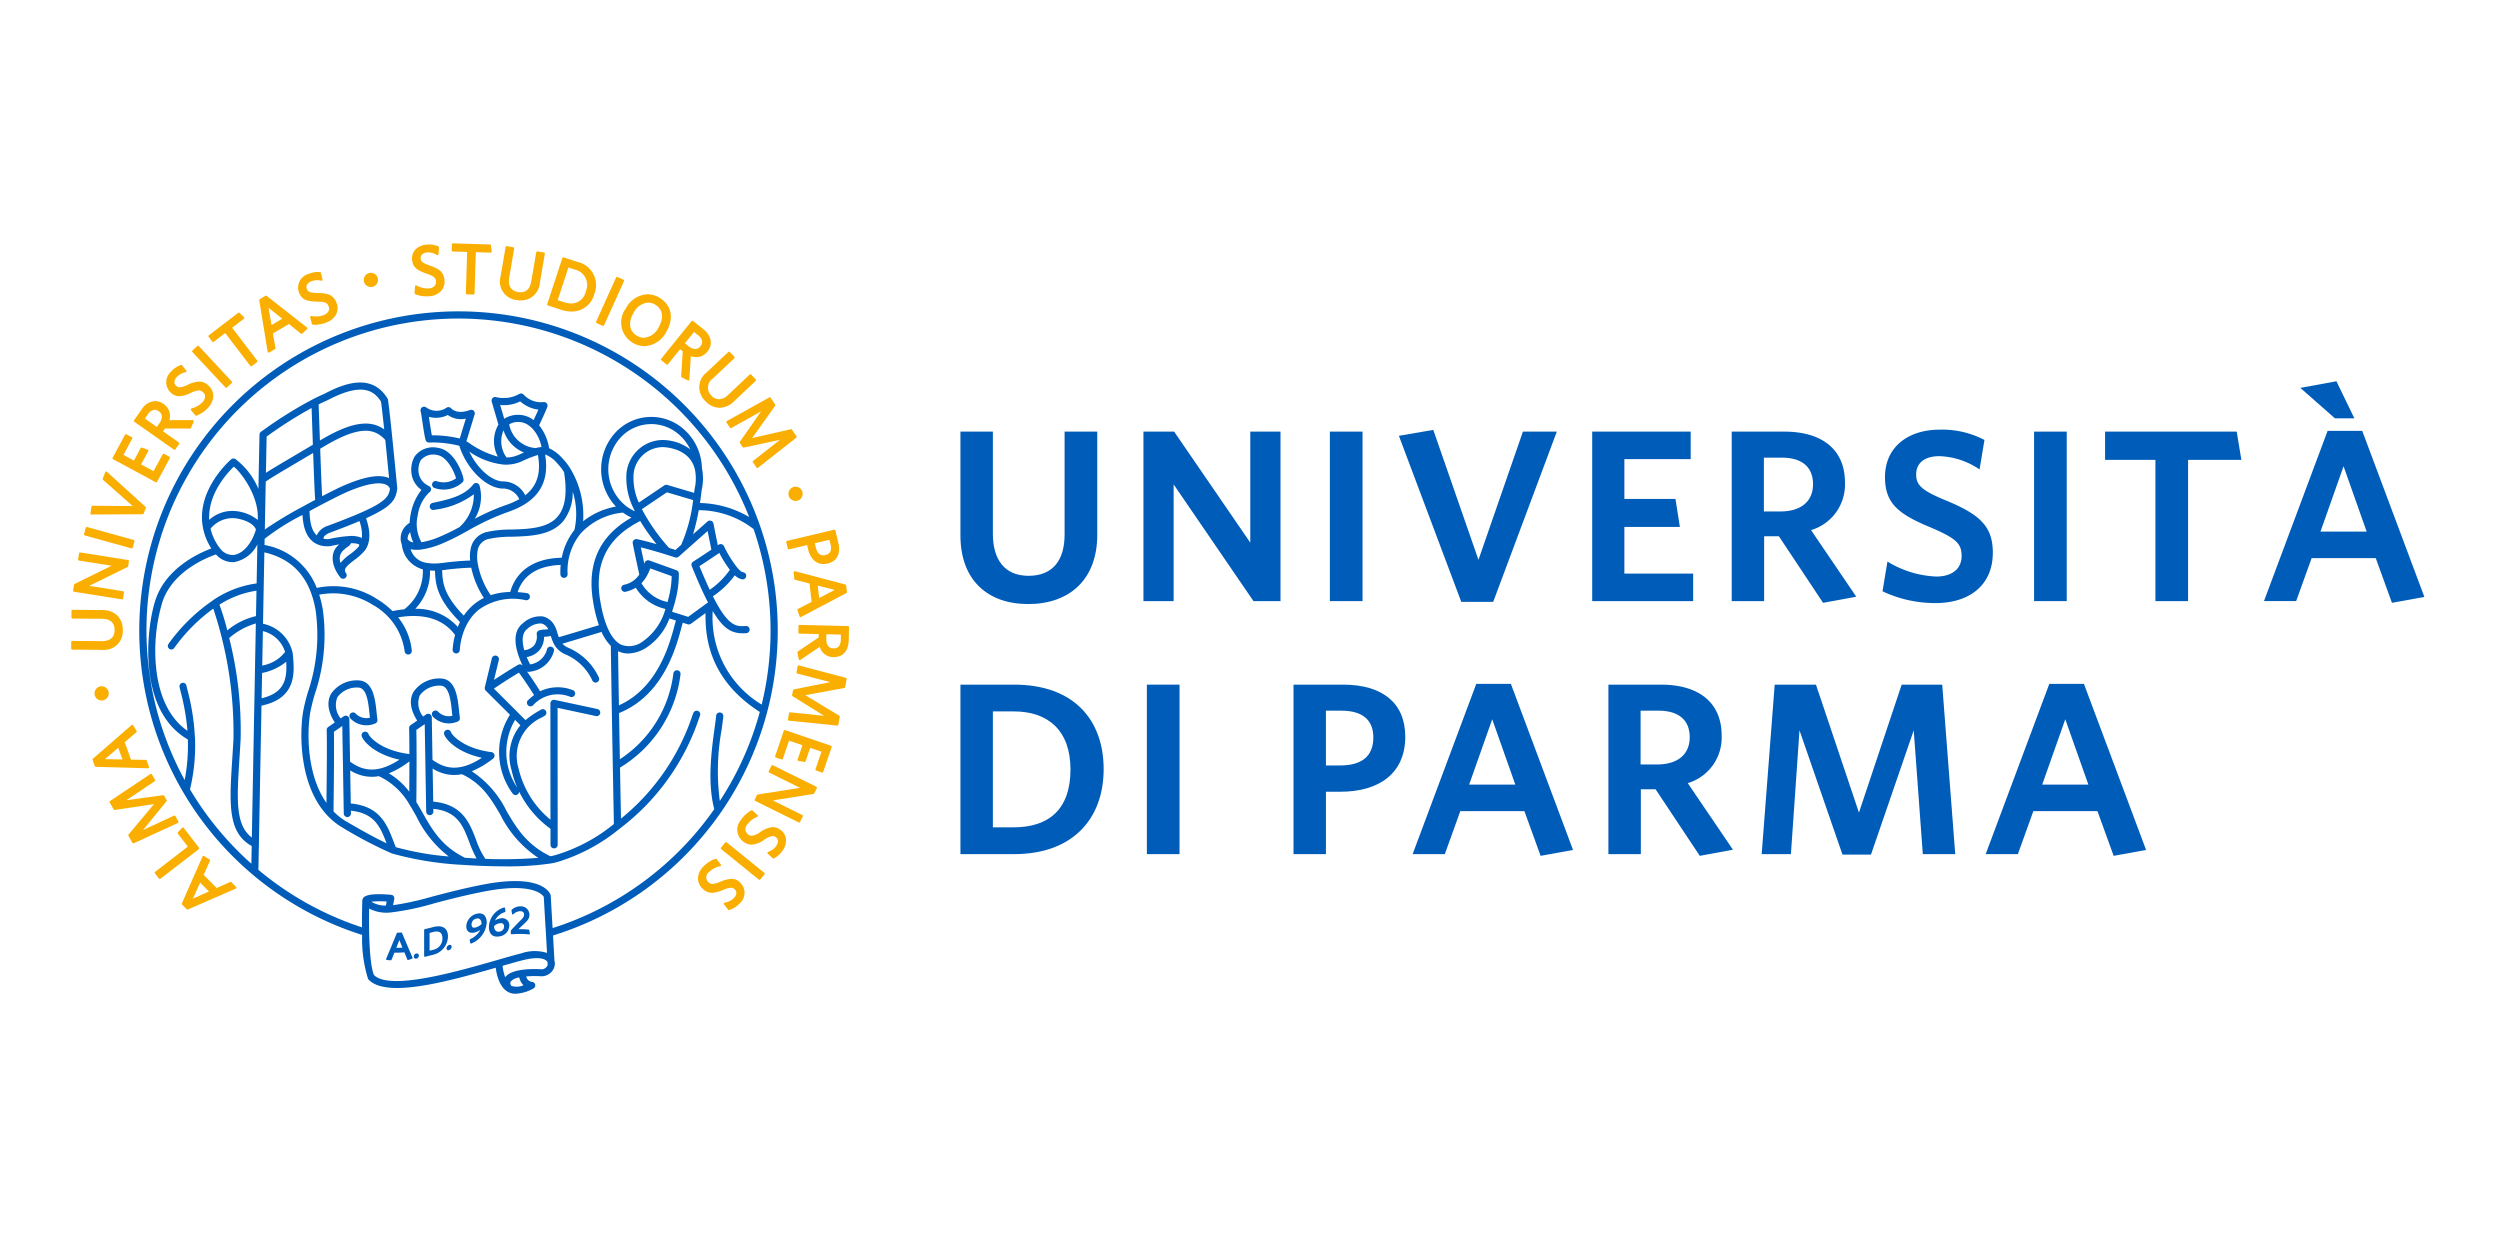 <?xml version="1.0" encoding="UTF-8"?> <svg xmlns="http://www.w3.org/2000/svg" id="Livello_1" data-name="Livello 1" width="300" height="150" viewBox="0 0 300 150"><defs><style>.cls-1{fill:#005cb9;}.cls-2{fill:#f9ae00;}</style></defs><path class="cls-1" d="M123.388,72.486c-4.922,0-8.135-2.918-8.135-8.223V51.794h3.891V64.057c0,3.094,1.415,5.04,4.274,5.04,2.888,0,4.333-1.827,4.333-4.952V51.794h3.92v12.38c0,5.394-3.36,8.312-8.283,8.312"></path><polygon class="cls-1" points="150.417 72.132 140.837 58.131 140.837 72.132 137.212 72.132 137.212 51.794 140.896 51.794 150.034 65.118 150.034 51.794 153.659 51.794 153.659 72.132 150.417 72.132"></polygon><rect class="cls-1" x="159.584" y="51.794" width="3.92" height="20.338"></rect><polygon class="cls-1" points="179.185 72.221 175.353 72.221 167.867 52.296 171.993 51.587 177.416 67.181 182.751 51.794 186.819 51.794 179.185 72.221"></polygon><polygon class="cls-1" points="191.064 72.132 191.064 51.794 202.883 51.794 202.883 55.095 194.925 55.095 194.925 59.871 201.056 59.871 201.586 63.231 194.925 63.231 194.925 68.832 203.178 68.832 203.178 72.132 191.064 72.132"></polygon><path class="cls-1" d="M222.75,71.603l-3.979.736-5.306-7.988H211.696V72.132h-3.891V51.794h6.308c4.54,0,7.281,2.151,7.281,6.101a5.701,5.701,0,0,1-4.068,5.719Zm-8.931-16.684h-2.152v6.455h1.975c2.417,0,3.921-1.15,3.921-3.272,0-2.033-1.297-3.183-3.744-3.183"></path><path class="cls-1" d="M232.299,72.368a14.726,14.726,0,0,1-6.396-1.414l.59-3.567a12.118,12.118,0,0,0,5.866,1.798c1.798,0,3.036-.855,3.036-2.476,0-1.504-.708-2.122-3.655-3.39-3.95-1.621-5.541-2.918-5.541-6.072,0-3.596,2.771-5.689,6.573-5.689a10.931,10.931,0,0,1,5.364,1.238l-.59,3.537a9.06,9.06,0,0,0-4.804-1.592c-1.946,0-2.801.944-2.801,2.182,0,1.296.649,1.916,3.478,3.094,4.186,1.71,5.719,3.155,5.719,6.309,0,3.979-2.918,6.041-6.839,6.041"></path><rect class="cls-1" x="244.089" y="51.794" width="3.92" height="20.338"></rect><polygon class="cls-1" points="262.57 55.184 262.57 72.132 258.65 72.132 258.65 55.184 252.607 55.184 252.607 51.794 268.406 51.794 268.966 55.184 262.57 55.184"></polygon><path class="cls-1" d="M287.034,72.338l-1.945-5.364h-7.693l-1.857,5.157h-3.861l7.634-20.426h4.156l7.458,19.925ZM280.196,50.203,276.04,46.547l4.333-.796,2.151,4.452Zm1.032,5.747-2.771,7.84h5.541Z"></path><path class="cls-1" d="M121.708,102.495h-6.455V82.157h6.455c7.074,0,10.729,4.156,10.729,10.139,0,6.043-3.802,10.199-10.729,10.199m-.029-17.125h-2.535V99.281H121.62c4.274,0,6.838-2.181,6.838-6.956,0-4.686-2.712-6.956-6.779-6.956"></path><rect class="cls-1" x="137.625" y="82.157" width="3.92" height="20.338"></rect><path class="cls-1" d="M160.851,95.008h-1.739v7.487h-3.891V82.157h5.954c4.657,0,7.457,2.151,7.457,6.249,0,4.391-3.125,6.602-7.782,6.602m.118-9.727h-1.857v6.573h1.71c2.505,0,3.979-1.032,3.979-3.36,0-2.122-1.326-3.212-3.832-3.212"></path><path class="cls-1" d="M184.874,102.701l-1.946-5.365h-7.693l-1.857,5.159h-3.862l7.635-20.427h4.156l7.457,19.925Zm-5.807-16.388-2.771,7.84h5.542Z"></path><path class="cls-1" d="M207.953,101.964l-3.979.737-5.305-7.988H196.9v7.781h-3.891V82.157h6.308c4.539,0,7.28,2.151,7.28,6.101a5.697,5.697,0,0,1-4.068,5.718ZM199.022,85.281H196.87v6.454h1.974c2.417,0,3.921-1.149,3.921-3.271,0-2.034-1.297-3.183-3.743-3.183"></path><polygon class="cls-1" points="230.737 102.495 229.647 87.639 224.517 102.553 221.099 102.553 215.94 87.639 214.909 102.495 211.401 102.495 212.963 82.157 217.915 82.157 223.074 97.513 228.202 82.157 233.066 82.157 234.628 102.495 230.737 102.495"></polygon><path class="cls-1" d="M253.639,102.701l-1.945-5.365h-7.693l-1.857,5.159h-3.862l7.635-20.427h4.156l7.458,19.925Zm-5.806-16.388-2.77,7.84h5.541Z"></path><path class="cls-1" d="M93.329,75.672a38.308,38.308,0,1,0-49.873,36.52,16.181,16.181,0,0,0,.705,5.26.426.426,0,0,0,.07.1c2.164,2.279,9.629.195,15.254-1.423.101.787.44,2.386,1.534,2.933a1.933,1.933,0,0,0,.872.188,4.881,4.881,0,0,0,2.132-.64.421.421,0,0,0-.192-.786.792.792,0,0,1-.682-.652,11.649,11.649,0,0,1,1.81-.017l.038.001a1.634,1.634,0,0,0,1.455-.937,1.47,1.47,0,0,0,.101-.317.307.307,0,0,0,.007-.031,1.301,1.301,0,0,0-.025-.584l-.171-3.029A38.315,38.315,0,0,0,93.329,75.672m-1.928,8.878a12.159,12.159,0,0,1-5.875-11.229c1.278,2.154,2.278,2.676,3.628,2.676.129,0,.262-.005.398-.014a.43.43,0,0,0,.403-.457.425.425,0,0,0-.457-.403c-1.117.067-2.09.131-3.95-3.572a10.232,10.232,0,0,0,2.629-2.515,1.676,1.676,0,0,0,.898.487.379.379,0,0,0,.043.002.431.431,0,0,0,.04-.86c-.174-.017-.426-.238-.712-.581a.351.351,0,0,0-.037-.045,13.947,13.947,0,0,1-1.537-2.506.431.431,0,0,0-.63-.168l-.104.071-.528-2.619A.432.432,0,0,0,84.9,62.58l-1.732,1.537a25.049,25.049,0,0,0,.682-2.895,10.774,10.774,0,0,1,6.547,2.242.38.38,0,0,0,.034.025,37.482,37.482,0,0,1,.971,21.062M40.069,87.815l1.006-.694.163,9.664a.316.316,0,0,0-.004.034.46.46,0,0,0,.005.056l.013.748a.431.431,0,0,0,.431.424H41.69a.431.431,0,0,0,.424-.438l-.006-.324c2.858.294,3.537,1.968,4.279,3.908-1.447-.675-3.044-1.581-4.798-2.598a7.382,7.382,0,0,1-1.567-1.227c.038-2.98.09-7.869.046-9.553m7.428,13.846q-.141-.347-.275-.698c-.758-1.984-1.616-4.221-5.128-4.545l-.067-3.972a4.87,4.87,0,0,0,2.579.771,5.032,5.032,0,0,0,.857-.077A8.317,8.317,0,0,1,49.16,96.585a.244.244,0,0,0,.016.026c.275.443.532.898.791,1.356a13.402,13.402,0,0,0,3.881,4.809,34.085,34.085,0,0,1-6.351-1.115m1.614-6.664A8.719,8.719,0,0,0,46.661,92.8a10.442,10.442,0,0,0,2.467-1.433c-.001,1.138-.006,2.396-.016,3.63m6.693,7.94c-2.817-1.378-3.972-3.419-5.087-5.393-.248-.439-.495-.874-.757-1.299.039-3.348.038-7.266,0-8.656l1.006-.693.076,4.529.087,5.151-.002.018c0,.009.002.017.003.025l.013.78a.43.43,0,0,0,.431.423h.007a.431.431,0,0,0,.424-.438L52,97.059c2.897.297,3.556,2.013,4.311,3.986a14.196,14.196,0,0,0,.874,1.971q-.689-.033-1.382-.079m2.433.124a10.075,10.075,0,0,1-1.12-2.323c-.759-1.984-1.618-4.221-5.131-4.545l-.067-3.964a4.868,4.868,0,0,0,2.573.768,5.069,5.069,0,0,0,.935-.091c2.411,1.121,3.48,2.928,4.608,4.841a13.333,13.333,0,0,0,4.561,5.195,53.033,53.033,0,0,1-6.358.119m7.809-.311c-2.873-1.382-4.092-3.444-5.269-5.441a11.979,11.979,0,0,0-4.165-4.757,10.78,10.78,0,0,0,2.567-1.53.431.431,0,0,0-.21-.768c-3.322-.422-4.675-2.007-4.835-2.342a.421.421,0,0,0-.448-.339.432.432,0,0,0-.403.458c.027.441,1.298,2.203,4.542,2.902-3.06,2.013-4.808,1.019-5.925.256l-.086-5.112a.431.431,0,0,0-.676-.347l-.365.251a2.518,2.518,0,0,1-.394-2.544,2.908,2.908,0,0,1,2.574-1.152c.964.103,1.145,1.844,1.278,3.115.018.173.035.34.053.495a1.784,1.784,0,0,1-1.723-.505.431.431,0,1,0-.606.613,2.656,2.656,0,0,0,2.996.57.431.431,0,0,0,.234-.452c-.036-.234-.065-.51-.096-.809-.163-1.564-.386-3.707-2.044-3.884a3.752,3.752,0,0,0-3.41,1.577c-.396.682-.619,1.823.429,3.467l-.786.542a.43.43,0,0,0-.186.373c.021.506.033,1.662.035,3.108a.327.327,0,0,0-.05-.014c-3.321-.422-4.676-2.008-4.834-2.344a.443.443,0,0,0-.449-.337.429.429,0,0,0-.402.457c.028.442,1.301,2.203,4.541,2.902-3.078,2.023-4.826,1.002-5.925.249l-.086-5.105a.431.431,0,0,0-.676-.347l-.365.252a2.518,2.518,0,0,1-.394-2.544,2.898,2.898,0,0,1,2.574-1.152c.965.102,1.145,1.844,1.278,3.116.018.173.035.339.053.495a1.781,1.781,0,0,1-1.723-.505.431.431,0,1,0-.606.613,2.66,2.66,0,0,0,2.995.57.431.431,0,0,0,.234-.452c-.037-.234-.065-.511-.096-.809-.162-1.565-.385-3.708-2.044-3.884A3.761,3.761,0,0,0,39.743,83.23c-.395.682-.619,1.823.43,3.466l-.786.543a.43.43,0,0,0-.186.372c.052,1.264.007,5.893-.027,8.738-2.381-3.382-2.343-8.459-1.942-10.855a22.652,22.652,0,0,1,.547-2.204,22.117,22.117,0,0,0,.948-10.193,13.028,13.028,0,0,0-.421-1.736A8.885,8.885,0,0,1,44.73,72.581a7.499,7.499,0,0,1,3.828,5.575.431.431,0,0,0,.428.388c.015,0,.029-.001.044-.002a.43.43,0,0,0,.385-.472,7.59,7.59,0,0,0-1.641-3.989c3.12-.511,5.416.201,6.837,2.118a8.54,8.54,0,0,0-.296,1.761.431.431,0,0,0,.409.452l.022,0a.431.431,0,0,0,.43-.41,7.788,7.788,0,0,1,.309-1.735l.003-.008a7.147,7.147,0,0,1,.604-1.451.373.373,0,0,0,.028-.05,5.632,5.632,0,0,1,1.322-1.584,6.994,6.994,0,0,1,5.663-1.147.431.431,0,0,0,.129-.852c-.383-.058-.754-.096-1.115-.118.429-1.356,1.661-3.146,5.163-3.264a7.463,7.463,0,0,0-.03,1.151.43.43,0,0,0,.429.404.211.211,0,0,0,.028-.001.43.43,0,0,0,.403-.457,7.075,7.075,0,0,1,1.532-4.827.476.476,0,0,0,.05-.06,7.922,7.922,0,0,1,5.058-2.491,6.011,6.011,0,0,0,1.022.598c-3.838,2.191-5.348,5.483-4.608,10.035a16.845,16.845,0,0,0,.702,2.879l-1.154.348c-1.305.394-2.76.835-3.655,1.094C67,76.31,66.95,76.15,66.902,75.992c-.037-.12-.073-.238-.112-.352l0-.002-.003-.01,0-.002,0-.001a2.919,2.919,0,0,0-.282-.618,2.104,2.104,0,0,0-1.392-1.04,3.091,3.091,0,0,0-2.362.823c-.958.726-1.146,2.053-.546,3.839l0,.001a9.743,9.743,0,0,0,.534,1.273l-.007-.009a.432.432,0,0,0-.562-.116s-.664.386-1.614.986q-.663.419-1.277.827l.582-2.39a.431.431,0,1,0-.838-.204l-.846,3.477-.002.011c-.003.016-.005.033-.007.05a.327.327,0,0,0-.003.035.435.435,0,0,0,.003.045c.002.013.002.026.004.038a.403.403,0,0,0,.011.041c.004.013.008.027.013.04s.011.023.016.035a.439.439,0,0,0,.024.042l.006.01c.004.006.01.012.015.018.011.013.021.026.033.038l.003.003-.001,0s1.655,1.647,2.902,2.892a8.391,8.391,0,0,0,.329,9.459.43.43,0,0,0,.776-.23,12.056,12.056,0,0,0,3.758,4.453l.002,1.922a.43.43,0,0,0,.431.43h.001a.431.431,0,0,0,.43-.432l-.002-2.152-.009-14.281c1.932.412,4.441.949,4.58.984a.431.431,0,0,0,.219-.834c-.163-.043-4.311-.927-5.141-1.104a.431.431,0,0,0-.521.421l.009,13.957a11.264,11.264,0,0,1-3.83-6.153,5.084,5.084,0,0,1,2.829-6.133c.117-.069.221-.129.307-.183a.431.431,0,1,0-.457-.731c-.08.05-.176.106-.284.169a9.478,9.478,0,0,0-1.563,1.084c-.134-.136-.405-.408-.977-.981-.923-.923-2.194-2.188-2.812-2.803.548-.372,1.132-.755,1.747-1.144.533-.337.975-.604,1.255-.773.896,1.229,1.531,2.235,1.813,2.696-.267.201-.499.409-.708.596a.431.431,0,0,0,.576.642,3.975,3.975,0,0,1,4.506-1.02.431.431,0,0,0,.258-.823,4.916,4.916,0,0,0-3.903.143c-.264-.431-.805-1.288-1.572-2.363a.424.424,0,0,0,.162.034c.011,0,.023,0,.035-.002A3.374,3.374,0,0,0,66.47,78.142a.431.431,0,1,0-.841-.184,2.429,2.429,0,0,1-2.01,1.768,8.612,8.612,0,0,1-.414-.879A2.572,2.572,0,0,0,64.762,77.99a2.487,2.487,0,0,0,.524-1.575l.041-.002a4.209,4.209,0,0,0,.771-.102,5.678,5.678,0,0,0,.311.838l.008.018.006.013a2.768,2.768,0,0,0,1.456,1.356,6.232,6.232,0,0,1,3.201,3.125.431.431,0,1,0,.775-.377,7.072,7.072,0,0,0-3.638-3.54,1.985,1.985,0,0,1-.727-.503c.908-.265,2.255-.673,3.472-1.041l1.224-.369A5.615,5.615,0,0,0,73.3,77.512c.029,2.23.072,4.984.119,7.773.038,2.262.079,4.544.116,6.585.064,3.466.117,6.232.132,7.013a20.176,20.176,0,0,1-7.051,3.74c-.166.046-.36.088-.571.127M49.221,63.857a4.514,4.514,0,0,0,.377,1.228.944.944,0,0,1-.687-.393,1.224,1.224,0,0,1,.31-.835m.77,2.122c.104,0,.216-.005.33-.014a.506.506,0,0,0,.058.005.432.432,0,0,0,.139-.025,9.932,9.932,0,0,0,2.559-.729,26.132,26.132,0,0,0,2.552-1.252l.494-.271a30.158,30.158,0,0,1,4.924-2.289c3.511-1.217,4.943-3.469,4.366-6.87a3.481,3.481,0,0,1,1.464,1.078,6.036,6.036,0,0,1,.811,1.049c.392,2.482.152,4.215-.736,5.292-1.201,1.458-3.524,1.529-5.573,1.592a13.179,13.179,0,0,0-3.033.311,2.547,2.547,0,0,0-1.887,2.121,4.802,4.802,0,0,0-.039,1.288c-1.017.034-2.084.123-3.187.271-.234.032-.453.053-.66.067l-.003,0-.003.001a5.617,5.617,0,0,1-1.338-.055l-.018-.004a2.318,2.318,0,0,1-1.94-1.646,3.015,3.015,0,0,0,.72.08m10.265-8.21c-1.408-.118-3.039-1.657-3.941-3.575a8.803,8.803,0,0,0,4.18,1.562.36.36,0,0,0,.052.006c.008,0,.016-.003.024-.003.04.001.082.002.122.002a4.668,4.668,0,0,0,1.909-.399,14.589,14.589,0,0,1,1.947-.768c.389,2.155-.088,3.717-1.52,4.833a3.003,3.003,0,0,0-2.772-1.657m-5.087-5.15a13.878,13.878,0,0,0-3.276-.38l-.071,0c-.092-.456-.195-1.143-.281-1.72q-.041-.277-.075-.501a3.156,3.156,0,0,0,2.267-.218A2.723,2.723,0,0,0,55.9,50.235Zm5.614,2.279a3.306,3.306,0,0,1-.359-3.257,4.206,4.206,0,0,0,2.451,2.658c-.197.085-.403.175-.625.274a3.666,3.666,0,0,1-1.468.325m4.115-1.245-.012-.001a.43.43,0,0,0-.105.014,3.816,3.816,0,0,0-.494.103,3.489,3.489,0,0,1-3.184-2.851,2.165,2.165,0,0,1,2.09-.033,3.404,3.404,0,0,1,.661.507c.008.009.017.017.026.025a4.494,4.494,0,0,1,1.101,2.229c-.028.002-.056.003-.084.006m-.864-3.24a4.646,4.646,0,0,0-.397-.267,3.114,3.114,0,0,0-3.13.108l-.485-1.659a4.301,4.301,0,0,0,2.404-.43,3.994,3.994,0,0,0,2.183.99c-.182.414-.407.9-.574,1.258M68.93,63.599a7.682,7.682,0,0,0-1.52,3.33c-4.462.093-5.791,2.673-6.183,4.109a7.966,7.966,0,0,0-2.342.382,9.797,9.797,0,0,1-1.558-3.8c-.002-.014-.004-.028-.007-.041a4.375,4.375,0,0,1-.014-1.445,1.692,1.692,0,0,1,1.276-1.448,12.694,12.694,0,0,1,2.823-.278c2.232-.069,4.762-.146,6.211-1.905a5.569,5.569,0,0,0,1.109-3.511,8.799,8.799,0,0,1,.204,4.608M55.654,73.877c-2.465-2.538-2.535-4.041-2.596-5.373-.001-.026-.003-.051-.004-.078.096-.01.194-.022.293-.035a31.171,31.171,0,0,1,3.203-.267,10.724,10.724,0,0,0,1.517,3.631,6.144,6.144,0,0,0-1.173.751,6.344,6.344,0,0,0-1.241,1.37m-3.549-5.396c.029,0,.059-.001.089-.002.001.021.002.042.004.064.065,1.443.148,3.23,3.006,6.105-.1.197-.188.393-.266.586a6.629,6.629,0,0,0-5.1-2.175,6.457,6.457,0,0,0,1.766-4.597c.16.012.326.019.502.019m28.142,3.216c-.045.188-.093.368-.142.545a4.702,4.702,0,0,1-3.13-2.258,3.934,3.934,0,0,0,.525-.671.441.441,0,0,0,.064-.102,6.359,6.359,0,0,0,.471-.998l2.564.922a10.851,10.851,0,0,1-.352,2.562m-4.319-6.498c.087.485.359,1.779.786,3.741a2.833,2.833,0,0,1-1.833,1.234.431.431,0,0,0,.099.85.423.423,0,0,0,.1-.012,4.129,4.129,0,0,0,1.214-.487A5.561,5.561,0,0,0,79.849,73.07a6.954,6.954,0,0,1-2.712,3.897,2.691,2.691,0,0,1-2.564.411c-1.192-.546-2.076-2.403-2.558-5.371-.713-4.382.862-7.489,4.81-9.485a24.029,24.029,0,0,0,1.961,2.778c-.797-.23-1.652-.458-2.347-.601a.431.431,0,0,0-.511.499m7.456-8.88a5.392,5.392,0,0,1-.032,2.351c-.018.156-.037.315-.058.476l-3.217-.952a.425.425,0,0,0-.363.056l-3.055,2.061a7.049,7.049,0,0,1-.64-3.059,3.55,3.55,0,0,1,3.469-3.597c.031-.006,3.244-.005,3.896,2.663m-3.093,9.435a22.868,22.868,0,0,1-3.263-4.652l2.999-2.024,3.147.931A18.619,18.619,0,0,1,81.74,65.384l-.688.611c-.176-.057-.441-.142-.761-.241m-.916-12.953a4.421,4.421,0,0,0-4.217,4.404,8.306,8.306,0,0,0,.91,3.898.377.377,0,0,0,.025.054c.031.065.067.132.099.198a5.18,5.18,0,0,1-1.054-.625.381.381,0,0,0-.047-.034,5.642,5.642,0,0,1-.803-7.979,5.014,5.014,0,0,1,7.309-.461,5.475,5.475,0,0,1,1.226,1.661,5.607,5.607,0,0,0-3.447-1.117M64.406,76.116a1.776,1.776,0,0,1-.311,1.328,1.822,1.822,0,0,1-1.177.58c-.263-.921-.362-2.006.352-2.547a2.35,2.35,0,0,1,1.688-.661,1.272,1.272,0,0,1,.817.652c.006.008.011.019.017.028a3.743,3.743,0,0,1-.513.056,1.75,1.75,0,0,0-.617.111.431.431,0,0,0-.255.454M61.383,92.4a11.553,11.553,0,0,0,.685,2.108,7.585,7.585,0,0,1-.259-8.119c.296.296.525.526.641.644A5.836,5.836,0,0,0,61.383,92.4M74.27,84.64c-.038-2.31-.074-4.571-.1-6.501.014.007.029.016.043.023a2.778,2.778,0,0,0,1.174.257,4.254,4.254,0,0,0,2.199-.716,7.242,7.242,0,0,0,2.744-3.489l.775.246c-.038.14-.08.296-.126.468-.611,2.315-2.013,7.617-6.71,9.712m6.373-11.231c.062-.176.121-.357.179-.546.093-.307.182-.626.258-.948a11.919,11.919,0,0,0,.383-3.091.434.434,0,0,0-.285-.397L77.92,67.255a.431.431,0,0,0-.555.27c-.015.046-.03.086-.046.131-.178-.827-.32-1.494-.416-1.968,1.76.426,4.089,1.193,4.115,1.202a.435.435,0,0,0,.422-.087l.93-.826.003-.002,2.54-2.253.452,2.236c-.677.454-1.536,1.025-2.193,1.442a.431.431,0,0,0-.169.526c.585,1.445,1.104,2.63,1.585,3.623.13.268.257.519.38.757l-.002,0c-.01.004-.021.007-.032.011-.012.006-.023.013-.034.019a.346.346,0,0,0-.042.024l-.006.004-2.271,1.659Zm4.528-2.634c-.382-.811-.789-1.746-1.237-2.84.699-.45,1.534-1.008,2.149-1.422h0l.004-.003.232-.156A13.814,13.814,0,0,0,87.581,68.38a9.494,9.494,0,0,1-2.41,2.394m-30.15-32.548A37.508,37.508,0,0,1,89.899,62.042,12.261,12.261,0,0,0,83.993,60.36c.033-.214.063-.415.088-.598l0-.001c.047-.34.089-.672.12-.956a6.19,6.19,0,0,0,.03-2.642c-.003-.069-.005-.138-.009-.207A6.406,6.406,0,0,0,82.18,51.622a5.877,5.877,0,0,0-8.552.54,6.518,6.518,0,0,0,.286,8.624,9.004,9.004,0,0,0-3.941,1.764,10.81,10.81,0,0,0-1.48-6.229.426.426,0,0,0-.054-.088,6.984,6.984,0,0,0-.949-1.229,4.943,4.943,0,0,0-1.597-1.218,5.861,5.861,0,0,0-1.197-2.752c.248-.526.796-1.701.983-2.208a.431.431,0,0,0-.507-.567,2.859,2.859,0,0,1-2.324-.89.43.43,0,0,0-.51-.111,3.804,3.804,0,0,1-2.841.388.431.431,0,0,0-.491.546l.807,2.76a3.918,3.918,0,0,0-.065,3.842,10.914,10.914,0,0,1-3.469-1.644c-.107-.068-.211-.134-.31-.197l.988-3.222a.431.431,0,0,0-.566-.529c-1.564.598-2.238-.184-2.245-.192a.43.43,0,0,0-.525-.109,2.116,2.116,0,0,1-2.43.019l-.065-.044a.431.431,0,0,0-.647.491c.041.13.137.766.213,1.278.119.8.254,1.708.376,2.144a.427.427,0,0,0,.428.316,13.087,13.087,0,0,1,3.62.389c.852,2.686,3.086,4.965,5.07,5.132a2.175,2.175,0,0,1,2.125,1.275,9.112,9.112,0,0,1-1.544.686,26.649,26.649,0,0,0-3.798,1.669,5.065,5.065,0,0,0,.572-4.001.431.431,0,0,0-.752-.125c-1.059,1.392-3,1.813-4.712,2.184l-.17.037a.43.43,0,1,0,.182.841l.17-.036a9.904,9.904,0,0,0,4.602-1.843A5.238,5.238,0,0,1,55.156,63.24a24.416,24.416,0,0,1-2.407,1.179,9.565,9.565,0,0,1-2.174.651,4.48,4.48,0,0,1-.44-3.257,4.692,4.692,0,0,1,1.372-2.722.43.43,0,0,0-.022-.763A2.124,2.124,0,0,1,50.3,57.022a2.449,2.449,0,0,1,.19-1.793,1.945,1.945,0,0,1,1.949-.63c1.167.157,2.059,1.943,2.286,2.801a2.538,2.538,0,0,1-2.338.338.431.431,0,0,0-.232.83,3.358,3.358,0,0,0,3.327-.671.432.432,0,0,0,.144-.383c-.098-.723-1.115-3.504-3.071-3.769A2.726,2.726,0,0,0,49.75,54.787a3.289,3.289,0,0,0-.276,2.481,2.854,2.854,0,0,0,1.097,1.516,6.68,6.68,0,0,0-1.28,2.858,6.845,6.845,0,0,0-.134,1.107A2.145,2.145,0,0,0,48.123,65.04c.035.114.068.238.103.37a3.447,3.447,0,0,0,2.513,2.916,5.729,5.729,0,0,1-2.228,4.791q-.68.068-1.411.214a9.938,9.938,0,0,0-1.929-1.489,9.623,9.623,0,0,0-7.16-1.291,8.26,8.26,0,0,0-6.27-5.151l.015-.742a26.953,26.953,0,0,1,4.542-2.862c.076,1.213.356,3.111,2.088,3.63a.404.404,0,0,0,.113.033,3.294,3.294,0,0,0,.809.097q.122,0,.248-.007a.436.436,0,0,0,.075-.012c.007-.002.473-.114,1.076-.211-.067.061-.138.129-.217.208-.874.878-.733,2.389.349,3.761a.431.431,0,0,0,.688-.518c-.327-.457-.054-.778.993-1.576a6.751,6.751,0,0,0,1.202-1.076.427.427,0,0,0,.047-.058l.007-.009.002-.004a.219.219,0,0,0,.019-.025l.005-.005c.024-.031.047-.061.068-.093.797-1.214.367-2.811.06-3.745,3.122-1.408,3.564-2.22,3.736-3.537v-.002l.002-.011a.316.316,0,0,0,0-.034v-.002c0-.015.002-.029,0-.042v-.004s-.29-3.058-.59-5.982l0,0,0-.003,0-.004c-.155-1.515-.37-3.534-.513-4.569a.436.436,0,0,0-.058-.165c-1.885-3.105-5.223-1.817-7.542-.593-.423.183-.871.394-1.368.645a49.865,49.865,0,0,0-6.068,3.781l-.205.145a.433.433,0,0,0-.183.342c-.015.593-.054,2.557-.11,5.408l-.022,1.119A8.577,8.577,0,0,0,28.23,55.074a.431.431,0,0,0-.487.046c-.043.036-4.315,3.685-3.371,8.291l.006.025,0,.002a6.904,6.904,0,0,0,.473,1.447,7.019,7.019,0,0,0,.508.931c-1.514.564-5.382,2.337-6.669,6.082-1.133,3.296-2.279,13.308,3.852,16.839a21.821,21.821,0,0,1-.381,4.872,37.432,37.432,0,0,1,32.86-55.382M31.394,83.791l.058-3.034a6.55,6.55,0,0,0,2.894-1.35c.118,2.103-.215,3.743-2.952,4.384m-3.893-7.234.074-.055a8.463,8.463,0,0,1,3.126-1.687l-.105,5.601v0l-.073,3.89v.006l-.303,16.192c-1.995-1.5-1.797-4.601-1.486-9.467.047-.725.096-1.487.14-2.288a45.221,45.221,0,0,0-1.372-12.193M26.401,65.793a.5.5,0,0,0-.042-.052,5.67,5.67,0,0,1-.723-1.213,6.057,6.057,0,0,1-.371-1.083,3.415,3.415,0,0,1,2.89-1.261c1.05.115,2.265.589,2.558,1.364-.486,1.683-1.611,2.957-2.708,3.048a1.862,1.862,0,0,1-1.604-.802M28.057,56c1.025.832,3.064,3.681,2.871,6.394a4.973,4.973,0,0,0-2.706-1.069,4.111,4.111,0,0,0-3.115,1.061c-.172-3.119,2.18-5.646,2.95-6.386M41.101,66.141a3.992,3.992,0,0,1,.616-.521,1.065,1.065,0,0,0,.405-.434c.696-.008.947.122.986.179.006.009.01.074-.049.21a6.055,6.055,0,0,1-1.061.94,5.876,5.876,0,0,0-1.133,1.032,1.367,1.367,0,0,1,.237-1.406M43.436,64.553a3.261,3.261,0,0,0-1.645-.218,15.049,15.049,0,0,0-2.324.354,2.627,2.627,0,0,1-.619-.036.24.24,0,0,1-.01-.169c.073-.226.482-.466.74-.559,1.428-.529,2.596-.986,3.558-1.393a5.195,5.195,0,0,1,.3,2.021m-4.151-1.438a2.148,2.148,0,0,0-1.266,1.102l-.009.033c-.771-.703-.835-2.094-.872-2.916,1.71-.932,3.489-1.846,4.301-2.206,3.08-1.368,4.374-1.198,4.87-.974a.899.899,0,0,1,.487.496c-.179,1.204-.746,1.962-7.51,4.466M35.3,55.701c.649-.383,1.403-.829,2.277-1.35.112,3.142.188,4.911.246,5.634-.439.233-.889.476-1.336.722l-.002.002a48.064,48.064,0,0,0-4.707,2.83l.111-5.75c.623-.439,1.607-1.02,3.411-2.087m11.361,1.665c-1.115-.501-2.991-.174-5.573.973-.527.234-1.414.676-2.432,1.207-.079-1.314-.182-4.231-.234-5.7l.402-.24c4.341-2.6,6.128-2.224,7.41-.809.176,1.714.346,3.454.455,4.583l-.028-.014m-8.273-4.503-.034-.99c-.049-1.428-.092-2.667-.12-3.347.383-.19.741-.357,1.101-.514,4.112-2.169,5.549-1.145,6.387.188.091.675.22,1.811.381,3.325-1.764-1.254-4.104-.823-7.714,1.336m-1-3.901c.027.711.064,1.76.104,2.941l.05,1.465c-1.05.626-1.935,1.149-2.682,1.591-1.397.827-2.308,1.366-2.952,1.779.042-2.131.072-3.665.088-4.352l.029-.02a51.787,51.787,0,0,1,5.362-3.404M30.718,73.933a8.309,8.309,0,0,0-3.442,1.716,29.616,29.616,0,0,0-.943-3.089,11.319,11.319,0,0,1,4.443-1.676Zm.75,5.926.078-4.127a3.7,3.7,0,0,1,2.663,2.503,4.355,4.355,0,0,1-2.741,1.625M22.8,94.729a22.52,22.52,0,0,0,.597-6.26l-.002-.011a.504.504,0,0,0-.009-.057.145.145,0,0,0-.004-.022,27.102,27.102,0,0,0-.871-5.528c-.063-.249-.112-.446-.138-.578a.421.421,0,0,0-.827.164c.03.153.082.358.147.619a26.942,26.942,0,0,1,.803,4.64c-2.565-1.766-3.451-4.894-3.733-7.301a20.428,20.428,0,0,1,.743-8.216c1.253-3.647,5.273-5.257,6.412-5.647a2.704,2.704,0,0,0,1.971.931c.067,0,.13-.003.189-.008a3.892,3.892,0,0,0,2.805-2.118l-.007.399-.081,4.274a12.276,12.276,0,0,0-5.239,2.02l-.017.014a.41.41,0,0,0-.034.028c-.008.007-.016.014-.023.021a21.306,21.306,0,0,0-5.263,5.176.421.421,0,1,0,.684.491,20.727,20.727,0,0,1,4.69-4.724,46.913,46.913,0,0,1,2.423,15.666c-.044.799-.093,1.559-.139,2.282-.355,5.522-.571,8.912,2.326,10.539l-.04,2.124a37.717,37.717,0,0,1-7.36-8.916m22.085,22.287c-.589-1.283-.636-5.575-.59-7.992l.034.019a4.48,4.48,0,0,0,2.598.444,31.165,31.165,0,0,0,5.186-1.093c1.745-.458,3.724-.976,5.989-1.416,5.818-1.128,7,.401,7.147.642l.206,3.61a.384.384,0,0,0,.017.092.24.24,0,0,0-.002.029l.169,2.996a4.972,4.972,0,0,0-3.086.052c-.779.195-1.771.481-2.921.812-4.799,1.381-12.808,3.685-14.746,1.805m-.326-8.817a10.889,10.889,0,0,1,1.837-.021l-.091.488a3.168,3.168,0,0,1-1.562-.356c-.072-.041-.133-.078-.184-.111m16.836,10.11c-.029-.015-.056-.034-.083-.051-.136-.306-.055-.434-.022-.483a1.67,1.67,0,0,1,1.019-.482,1.801,1.801,0,0,0,.508.935,2.008,2.008,0,0,1-1.422.082m4.29-2.439a.787.787,0,0,1-.688.444c-.639-.045-3.548-.182-4.377.95a5.923,5.923,0,0,1-.316-1.371c.956-.275,1.788-.511,2.451-.677,2.128-.532,2.74-.036,2.877.129a.458.458,0,0,1,.067.111l.018.321a.696.696,0,0,1-.033.093m.629-4.5-.004-.066a.393.393,0,0,0-.017-.092c0-.01.002-.019.002-.029l-.211-3.692a.43.43,0,0,0-.022-.112c-.092-.269-1.1-2.589-8.122-1.228-2.292.445-4.284.967-6.042,1.428a35.107,35.107,0,0,1-4.728,1.041l.139-.75a.42.42,0,0,0-.376-.497c-2.974-.264-3.322.25-3.413.502a.42.42,0,0,0-.044.171c-.011.316-.055,1.647-.039,3.234a37.445,37.445,0,0,1-12.431-6.902l.058-3.104.311-16.597c4.224-.888,3.956-3.966,3.777-6.02a4.219,4.219,0,0,0-.061-.43l-.001-.003v0a.477.477,0,0,0-.012-.047,4.593,4.593,0,0,0-3.519-3.329l.01-.53.152-8.039c3.471.812,5.487,3.094,6.152,6.967a21.386,21.386,0,0,1-.929,9.814,23.168,23.168,0,0,0-.567,2.295c-.463,2.764-.454,8.931,2.894,12.487l.004.004.004.004a8.298,8.298,0,0,0,1.874,1.494A51.106,51.106,0,0,0,47.01,102.41l.017.005.013.006.008.002.003.001a39.085,39.085,0,0,0,8.607,1.367c.782.054,1.566.095,2.339.123l.016,0h.001c.874.032,1.729.048,2.547.048a35.603,35.603,0,0,0,5.494-.339l.001,0c.312-.053.571-.109.789-.169a21.521,21.521,0,0,0,7.475-3.982.427.427,0,0,0,.09-.068A27.557,27.557,0,0,0,83.893,86.17l.111-.303a.431.431,0,0,0-.809-.298l-.112.308a26.849,26.849,0,0,1-8.565,12.355c-.023-1.165-.066-3.417-.116-6.122a15.232,15.232,0,0,0,7.261-11.198.431.431,0,0,0-.854-.116A14.396,14.396,0,0,1,74.384,91.11c-.032-1.752-.065-3.649-.098-5.542,5.342-2.154,6.87-7.928,7.528-10.419.041-.157.079-.298.114-.426l.599.191a.436.436,0,0,0,.131.02.431.431,0,0,0,.254-.083l1.749-1.278c-.026,2.625.259,7.856,6.515,11.861a37.261,37.261,0,0,1-4.799,10.682,27.681,27.681,0,0,1,.215-8.533c.082-.603.156-1.142.203-1.597a.431.431,0,1,0-.857-.088c-.046.446-.118.976-.199,1.568-.35,2.56-.877,6.426-.025,9.63A37.611,37.611,0,0,1,66.314,111.37"></path><path class="cls-1" d="M48.248,111.963a.098.098,0,0,0-.096-.059q-.221.011-.442.015a.105.105,0,0,0-.096.067q-.636,1.566-1.271,3.06a.111.111,0,0,0,.01.1.118.118,0,0,0,.087.056q.224.022.447.035a.097.097,0,0,0,.097-.061q.171-.425.341-.855c.4.007.801-.008,1.201-.04q.177.435.355.865a.091.091,0,0,0,.096.056l.021-.005q.214-.07.428-.145a.127.127,0,0,0,.071-.064.107.107,0,0,0,.004-.09q-.626-1.439-1.252-2.931m.042,1.748q-.367.022-.733.024.182-.462.365-.929.184.455.368.905"></path><path class="cls-1" d="M51.943,111.258q-.47.126-.942.235a.14.14,0,0,0-.104.129V114.73a.081.081,0,0,0,.104.082q.461-.106.923-.23a2.305,2.305,0,0,0,1.832-2.201c0-1.024-.695-1.427-1.813-1.123m1.149,1.331a1.368,1.368,0,0,1-1.149,1.394q-.197.053-.395.103v-2.132c.136-.035.272-.07.409-.107.731-.199,1.134.053,1.134.742"></path><path class="cls-1" d="M57.151,109.666a1.629,1.629,0,0,0-1.196,1.48c0,.654.419.925,1.093.725a2.146,2.146,0,0,0,.596-.288,2.47,2.47,0,0,1-1.192,1.097.149.149,0,0,0-.081.146c.02.114.041.228.061.342a.07.07,0,0,0,.044.056.102.102,0,0,0,.079-.008,2.906,2.906,0,0,0,1.849-2.498c0-.859-.48-1.277-1.253-1.051m-.009.569c.386-.113.638.143.645.646a1.526,1.526,0,0,1-.65.398c-.375.11-.55.002-.55-.347a.706.706,0,0,1,.555-.696"></path><path class="cls-1" d="M60.024,110.215a1.658,1.658,0,0,0-.625.247,1.929,1.929,0,0,1,1.177-1.004.123.123,0,0,0,.079-.13c-.019-.117-.038-.235-.057-.353a.088.088,0,0,0-.045-.065.097.097,0,0,0-.081-.004,2.508,2.508,0,0,0-1.804,2.33c0,.862.478,1.27,1.248,1.131a1.343,1.343,0,0,0,1.201-1.266.85.85,0,0,0-1.093-.887m-.094,1.584c-.38.068-.624-.179-.644-.664a1.258,1.258,0,0,1,.644-.338c.379-.067.555.067.555.4a.604.604,0,0,1-.555.601"></path><path class="cls-1" d="M63.522,111.649a.118.118,0,0,0-.102-.099,11.07,11.07,0,0,0-1.206-.046q.361-.356.722-.69c.396-.368.597-.614.597-1.03a1.017,1.017,0,0,0-1.097-1.024,1.503,1.503,0,0,0-1.017.405.115.115,0,0,0-.037.101q.03.194.061.387a.096.096,0,0,0,.066.077.108.108,0,0,0,.104-.025,1.182,1.182,0,0,1,.799-.361c.425.004.475.245.475.419,0,.203-.097.361-.383.645q-.589.582-1.177,1.222a.115.115,0,0,0-.031.078v.311a.095.095,0,0,0,.104.097,11.556,11.556,0,0,1,2.076.011.094.094,0,0,0,.079-.028.099.099,0,0,0,.024-.083q-.028-.183-.056-.366"></path><path class="cls-1" d="M53.893,113.396a.456.456,0,0,0-.306.406.218.218,0,0,0,.306.214.458.458,0,0,0,.306-.406.218.218,0,0,0-.306-.213"></path><path class="cls-1" d="M49.96,114.418a.38.38,0,0,0-.306.361.254.254,0,0,0,.306.259.387.387,0,0,0,.306-.367.25.25,0,0,0-.306-.253"></path><path class="cls-2" d="M27.767,105.859a.126.126,0,0,0-.09-.037.124.124,0,0,0-.052.011l-1.62.728-1.57-1.579.76-1.676a.126.126,0,0,0-.047-.158l-.66-.424a.124.124,0,0,0-.069-.02.13.13,0,0,0-.036.005.126.126,0,0,0-.079.07l-2.481,5.629a.127.127,0,0,0,.026.14l.559.561a.127.127,0,0,0,.09.037.129.129,0,0,0,.05-.01l5.743-2.505a.126.126,0,0,0,.039-.205Zm-2.694,1.115-1.921.861.866-1.922Z"></path><path class="cls-2" d="M23.903,101.814a.126.126,0,0,0-.025-.093l-1.833-2.374a.124.124,0,0,0-.093-.049l-.007,0a.125.125,0,0,0-.091.039l-.507.529a.126.126,0,0,0-.009.164l1.204,1.561-3.928,3.031a.127.127,0,0,0-.023.177l.484.627a.13.13,0,0,0,.084.048l.016.001a.129.129,0,0,0,.077-.026l4.602-3.551a.125.125,0,0,0,.048-.084"></path><path class="cls-2" d="M21.414,98.678a.127.127,0,0,0-.01-.101l-.363-.646a.126.126,0,0,0-.11-.064.123.123,0,0,0-.053.011L17.17,99.601,19.98,96.15a.126.126,0,0,0,.012-.142L19.7,95.488a.127.127,0,0,0-.111-.065l-.017.001-4.411.6,3.401-2.274a.126.126,0,0,0,.04-.167l-.371-.662a.124.124,0,0,0-.081-.06.107.107,0,0,0-.029-.004.126.126,0,0,0-.07.021l-4.846,3.241a.126.126,0,0,0-.04.167l.474.844a.126.126,0,0,0,.111.065l.019-.002,4.714-.704-3.058,3.656a.127.127,0,0,0-.013.143l.478.852a.126.126,0,0,0,.163.053l5.295-2.439a.126.126,0,0,0,.067-.076"></path><path class="cls-2" d="M17.757,92.193a.126.126,0,0,0,.119-.169l-.269-.754a.127.127,0,0,0-.117-.084l-1.775-.03-.75-2.096,1.401-1.193a.127.127,0,0,0,.025-.163l-.417-.665a.127.127,0,0,0-.088-.058l-.019-.001a.128.128,0,0,0-.083.031l-4.638,4.039a.124.124,0,0,0-.036.138l.266.746a.126.126,0,0,0,.116.083l6.263.176h.003M12.59,91.097l1.601-1.37.504,1.408Z"></path><path class="cls-2" d="M12.308,77.983a2.229,2.229,0,0,0,2.423-2.356,2.375,2.375,0,0,0-.649-1.76,2.53,2.53,0,0,0-1.807-.659l-3.571-.029H8.702a.127.127,0,0,0-.126.126l-.006.792a.127.127,0,0,0,.125.128l3.537.028c.699.005,1.53.247,1.522,1.368-.009,1.09-.844,1.318-1.544,1.318h-.025L8.674,76.91H8.673a.126.126,0,0,0-.127.125l-.006.792a.127.127,0,0,0,.126.127l3.613.029Z"></path><path class="cls-2" d="M8.883,71.009l5.74.912.02.002a.124.124,0,0,0,.074-.024.128.128,0,0,0,.051-.082l.115-.724a.126.126,0,0,0-.105-.144l-4.074-.647,4.61-2.267a.128.128,0,0,0,.069-.093l.093-.591a.126.126,0,0,0-.105-.144l-5.74-.912-.02-.002a.129.129,0,0,0-.074.024.126.126,0,0,0-.05.083l-.115.724a.126.126,0,0,0,.105.144l3.908.621L8.958,70.072a.128.128,0,0,0-.069.094l-.111.698a.126.126,0,0,0,.023.095.128.128,0,0,0,.082.051"></path><path class="cls-2" d="M10.168,64.251l5.601,1.552a.121.121,0,0,0,.034.005.127.127,0,0,0,.122-.093l.211-.763a.126.126,0,0,0-.088-.155l-5.601-1.551a.12.12,0,0,0-.034-.005.127.127,0,0,0-.122.093l-.211.763a.128.128,0,0,0,.012.096.124.124,0,0,0,.076.059"></path><path class="cls-2" d="M10.976,61.742h.001l6.151-.034a.127.127,0,0,0,.117-.081l.254-.661a.127.127,0,0,0-.034-.139l-4.635-4.212a.127.127,0,0,0-.085-.033.13.13,0,0,0-.029.003.126.126,0,0,0-.088.078l-.3.778a.126.126,0,0,0,.034.14l3.566,3.15-4.825-.043h-.001a.127.127,0,0,0-.125.106l-.127.8a.126.126,0,0,0,.124.146"></path><path class="cls-2" d="M13.565,55.1l5.112,2.764a.127.127,0,0,0,.171-.051l1.531-2.83a.127.127,0,0,0-.051-.171l-.637-.345a.126.126,0,0,0-.06-.015.124.124,0,0,0-.036.005.125.125,0,0,0-.075.061l-1.094,2.023-1.497-.81.862-1.593a.126.126,0,0,0-.07-.179l-.693-.241a.124.124,0,0,0-.042-.007.126.126,0,0,0-.111.067l-.805,1.489-1.26-.681,1.054-1.949a.126.126,0,0,0-.051-.171l-.637-.344a.125.125,0,0,0-.171.051l-1.49,2.756a.126.126,0,0,0,.051.171"></path><path class="cls-2" d="M20.865,53.954a.125.125,0,0,0,.072.023.128.128,0,0,0,.103-.053l.456-.648A.126.126,0,0,0,21.466,53.1l-1.901-1.339.234-.333,3.01-.008a.127.127,0,0,0,.117-.077l.316-.756a.127.127,0,0,0-.117-.175h0l-2.811.009a1.676,1.676,0,0,0-.683-1.942,1.752,1.752,0,0,0-1.016-.35,2.031,2.031,0,0,0-1.62,1.007l-.912,1.295a.123.123,0,0,0-.021.094.124.124,0,0,0,.051.081Zm-2.307-4.778a.882.882,0,0,1,.506.182.773.773,0,0,1,.362.611,1.366,1.366,0,0,1-.296.817l-.315.448-1.425-1.004.364-.517a1.036,1.036,0,0,1,.805-.536"></path><path class="cls-2" d="M20.495,47.115a1.444,1.444,0,0,0,1.01.428,3.585,3.585,0,0,0,1.391-.395,2.658,2.658,0,0,1,.972-.298.691.691,0,0,1,.489.216.684.684,0,0,1,.25.554,1.035,1.035,0,0,1-.295.629,2.754,2.754,0,0,1-1.327.763.127.127,0,0,0-.088.084.128.128,0,0,0,.023.119l.522.629a.126.126,0,0,0,.097.045.117.117,0,0,0,.043-.007,3.654,3.654,0,0,0,1.42-.989,2.098,2.098,0,0,0,.591-1.363,1.656,1.656,0,0,0-.587-1.273,1.559,1.559,0,0,0-1.086-.469,3.585,3.585,0,0,0-1.385.386,2.814,2.814,0,0,1-.988.304.563.563,0,0,1-.404-.172c-.311-.279-.285-.666.069-1.06a1.938,1.938,0,0,1,1.066-.581.126.126,0,0,0,.075-.204l-.504-.624a.127.127,0,0,0-.098-.046.131.131,0,0,0-.04.006,2.707,2.707,0,0,0-1.183.799,1.693,1.693,0,0,0-.034,2.519"></path><path class="cls-2" d="M27.051,46.493a.129.129,0,0,0,.088.04h.003A.127.127,0,0,0,27.23,46.5l.579-.54a.127.127,0,0,0,.006-.179l-3.963-4.253a.127.127,0,0,0-.088-.04h-.003a.129.129,0,0,0-.088.034l-.579.54a.127.127,0,0,0-.006.179Z"></path><path class="cls-2" d="M27.855,39.328l1.412-1.08a.127.127,0,0,0,.01-.192l-.534-.504a.128.128,0,0,0-.164-.008l-3.52,2.692a.127.127,0,0,0-.023.177l.44.576a.126.126,0,0,0,.1.05.125.125,0,0,0,.077-.026l1.371-1.049,3.014,3.942a.129.129,0,0,0,.084.049l.017.001a.124.124,0,0,0,.077-.026l.629-.481a.126.126,0,0,0,.023-.177Z"></path><path class="cls-2" d="M31.996,35.503a.126.126,0,0,0-.142-.009l-.682.402a.126.126,0,0,0-.061.129l1.006,6.185a.126.126,0,0,0,.071.094.125.125,0,0,0,.118-.005l.689-.407a.127.127,0,0,0,.06-.131l-.305-1.75L34.67,38.88l1.435,1.152a.128.128,0,0,0,.079.028.124.124,0,0,0,.086-.034l.575-.534a.127.127,0,0,0,.04-.098.129.129,0,0,0-.048-.095Zm1.875,2.743-1.289.76-.359-2.074Z"></path><path class="cls-2" d="M38.151,35.161c-.976-.024-1.176-.132-1.319-.466a.599.599,0,0,1-.006-.497.948.948,0,0,1,.515-.435,1.799,1.799,0,0,1,.714-.14,2.016,2.016,0,0,1,.497.062.149.149,0,0,0,.031.004.127.127,0,0,0,.123-.157l-.195-.778a.126.126,0,0,0-.108-.095,2.501,2.501,0,0,0-.294-.018,2.804,2.804,0,0,0-1.116.244,1.693,1.693,0,0,0-1.091,2.27c.364.853.989,1.015,2.165,1.041.989.021,1.188.14,1.359.54a.683.683,0,0,1-.006.608,1.032,1.032,0,0,1-.532.446,2.446,2.446,0,0,1-.968.185,3.117,3.117,0,0,1-.557-.05l-.022-.002a.126.126,0,0,0-.122.159l.209.79a.127.127,0,0,0,.112.093c.082.007.166.011.251.011a3.753,3.753,0,0,0,1.453-.31,2.1,2.1,0,0,0,1.11-.988,1.654,1.654,0,0,0,.003-1.402c-.391-.914-1.022-1.088-2.206-1.115"></path><path class="cls-2" d="M51.59,31.874c-.92-.326-1.077-.49-1.109-.852a.599.599,0,0,1,.148-.474.945.945,0,0,1,.625-.254c.049-.005.097-.006.145-.006a1.96,1.96,0,0,1,1.03.307.126.126,0,0,0,.067.02.128.128,0,0,0,.057-.014.126.126,0,0,0,.069-.104l.056-.8a.127.127,0,0,0-.073-.123,2.594,2.594,0,0,0-1.11-.235c-.098,0-.199.005-.301.014a2.058,2.058,0,0,0-1.317.565,1.548,1.548,0,0,0-.425,1.256c.082.923.626,1.271,1.736,1.661.934.326,1.086.501,1.125.934a.685.685,0,0,1-.194.576,1.033,1.033,0,0,1-.645.26c-.061.005-.123.008-.185.008a2.866,2.866,0,0,1-1.307-.353.124.124,0,0,0-.059-.015.125.125,0,0,0-.127.119l-.046.816a.126.126,0,0,0,.077.123,3.522,3.522,0,0,0,1.357.259c.118,0,.238-.006.356-.016a2.097,2.097,0,0,0,1.361-.595,1.657,1.657,0,0,0,.438-1.332c-.088-.99-.635-1.351-1.752-1.744"></path><path class="cls-2" d="M58.787,29.338l-4.428-.136h-.003a.128.128,0,0,0-.088.035.124.124,0,0,0-.04.088l-.022.724a.126.126,0,0,0,.123.13l1.726.053L55.903,35.19a.126.126,0,0,0,.122.13l.791.025h.004a.126.126,0,0,0,.087-.034.128.128,0,0,0,.04-.089l.152-4.958,1.777.054h.004a.126.126,0,0,0,.125-.142l-.096-.728a.127.127,0,0,0-.121-.11"></path><path class="cls-2" d="M65.278,30.302l-.781-.134-.021-.002a.127.127,0,0,0-.125.105l-.598,3.487c-.149.869-.577,1.311-1.273,1.311a1.937,1.937,0,0,1-.322-.029C61.074,34.854,60.99,33.98,61.11,33.28l.593-3.462a.125.125,0,0,0-.021-.095.127.127,0,0,0-.082-.051l-.781-.134-.021-.002a.126.126,0,0,0-.124.105l-.611,3.562a2.232,2.232,0,0,0,1.93,2.8,3.13,3.13,0,0,0,.524.046,2.249,2.249,0,0,0,2.261-2.082l.604-3.519a.127.127,0,0,0-.103-.146"></path><path class="cls-2" d="M69.239,31.415l-1.6-.525a.122.122,0,0,0-.096.007.126.126,0,0,0-.063.073l-1.813,5.522a.126.126,0,0,0,.081.16l1.568.515a4.11,4.11,0,0,0,1.273.219,2.799,2.799,0,0,0,2.732-2.104,2.855,2.855,0,0,0-2.082-3.866m1.063,3.541a1.799,1.799,0,0,1-1.749,1.461,2.915,2.915,0,0,1-.903-.16l-.729-.239,1.287-3.921.752.247a1.89,1.89,0,0,1,1.341,2.612"></path><path class="cls-2" d="M74.882,33.64a.127.127,0,0,0-.066-.071l-.722-.326a.123.123,0,0,0-.052-.011.126.126,0,0,0-.115.074L71.533,38.604a.127.127,0,0,0,.063.167l.722.326a.126.126,0,0,0,.052.011.118.118,0,0,0,.045-.008.124.124,0,0,0,.07-.066l2.394-5.298a.128.128,0,0,0,.003-.097"></path><path class="cls-2" d="M79.14,35.729a2.784,2.784,0,0,0-1.435-.416h0a3.09,3.09,0,0,0-2.592,1.685,2.82,2.82,0,0,0,.801,4.122,2.787,2.787,0,0,0,1.436.417A3.089,3.089,0,0,0,79.94,39.851c.973-1.635.659-3.254-.8-4.122m-.123,3.583A2.131,2.131,0,0,1,77.272,40.534a1.658,1.658,0,0,1-.853-.25c-.919-.547-1.066-1.6-.384-2.747a2.131,2.131,0,0,1,1.744-1.223,1.664,1.664,0,0,1,.854.25c.92.547,1.067,1.6.384,2.748"></path><path class="cls-2" d="M84.882,42.187a1.657,1.657,0,0,0,.391-1.382,2.286,2.286,0,0,0-.873-1.292l-1.232-.995a.125.125,0,0,0-.08-.028l-.013.001a.126.126,0,0,0-.085.046l-3.652,4.522a.126.126,0,0,0,.019.177l.616.497a.128.128,0,0,0,.079.028l.014-.001a.125.125,0,0,0,.085-.046l1.46-1.809.317.255-.19,3.004a.125.125,0,0,0,.069.121l.734.365a.123.123,0,0,0,.056.013.126.126,0,0,0,.126-.119L82.9,42.74a2.001,2.001,0,0,0,.661.12,1.673,1.673,0,0,0,1.322-.674m-.839-.624a.775.775,0,0,1-.617.321,1.349,1.349,0,0,1-.811-.348l-.426-.344,1.095-1.356.491.397a1.189,1.189,0,0,1,.473.677.801.801,0,0,1-.206.654"></path><path class="cls-2" d="M84.631,48.111a2.363,2.363,0,0,0,1.718.823,2.548,2.548,0,0,0,1.731-.774l2.6-2.449a.127.127,0,0,0,.005-.179l-.543-.576a.126.126,0,0,0-.088-.04h-.003a.128.128,0,0,0-.088.034l-2.575,2.426a1.66,1.66,0,0,1-1.104.536,1.302,1.302,0,0,1-.943-.472,1.32,1.32,0,0,1,.222-2.038l2.558-2.409a.128.128,0,0,0,.04-.088.127.127,0,0,0-.035-.09l-.543-.576a.126.126,0,0,0-.179-.005l-2.631,2.478a2.232,2.232,0,0,0-.143,3.398"></path><path class="cls-2" d="M87.162,50.604a.126.126,0,0,0,.018.1l.411.617a.127.127,0,0,0,.167.04l3.567-1.999-2.54,3.655a.125.125,0,0,0-.002.142l.332.498a.126.126,0,0,0,.105.056.129.129,0,0,0,.027-.003l4.354-.934-3.219,2.527a.126.126,0,0,0-.027.169l.42.631a.125.125,0,0,0,.085.055l.02.002a.13.13,0,0,0,.078-.027l4.586-3.6a.126.126,0,0,0,.028-.169l-.537-.806a.125.125,0,0,0-.105-.056.13.13,0,0,0-.029.003l-4.649,1.061,2.772-3.879a.127.127,0,0,0,.002-.144l-.541-.814a.125.125,0,0,0-.105-.056.122.122,0,0,0-.061.016l-5.096,2.835a.126.126,0,0,0-.061.081"></path><path class="cls-2" d="M94.362,64.965a.127.127,0,0,0-.015.096l.183.77a.126.126,0,0,0,.123.097.149.149,0,0,0,.029-.003l2.172-.515.113.475a2.7,2.7,0,0,0,.658,1.303,1.62,1.62,0,0,0,1.193.494,2.253,2.253,0,0,0,.515-.063c1.098-.26,1.573-1.179,1.27-2.457l-.355-1.5a.128.128,0,0,0-.057-.079.132.132,0,0,0-.066-.019.122.122,0,0,0-.029.004l-5.656,1.339a.129.129,0,0,0-.078.057m3.417.226,1.754-.415.134.565a1.286,1.286,0,0,1-.027.853.798.798,0,0,1-.575.406,1.21,1.21,0,0,1-.279.035c-.441,0-.739-.312-.884-.928Z"></path><path class="cls-2" d="M95.36,68.54a.126.126,0,0,0-.083.031.128.128,0,0,0-.043.11l.09.795a.127.127,0,0,0,.095.108l1.722.434.252,2.212-1.636.842a.126.126,0,0,0-.062.153l.254.743a.127.127,0,0,0,.119.086.124.124,0,0,0,.059-.015l5.436-2.874a.126.126,0,0,0,.067-.126l-.089-.787a.127.127,0,0,0-.093-.108l-6.057-1.599a.127.127,0,0,0-.032-.004m4.808,2.249-1.871.969-.169-1.486Z"></path><path class="cls-2" d="M101.851,75.165a.126.126,0,0,0-.089-.039l-5.811-.135H95.949a.127.127,0,0,0-.128.123l-.018.791a.122.122,0,0,0,.034.09.125.125,0,0,0,.088.039l2.325.054-.009.406-2.497,1.682a.127.127,0,0,0-.054.129l.158.804a.126.126,0,0,0,.075.093.134.134,0,0,0,.048.01.126.126,0,0,0,.07-.022l2.331-1.573a1.675,1.675,0,0,0,1.649,1.233c.018.001.037.001.055.001,1.079,0,1.74-.753,1.77-2.014l.037-1.583a.126.126,0,0,0-.034-.09m-.938.986-.015.632c-.016.68-.305,1.024-.86,1.024h-.032c-.762-.018-.86-.727-.85-1.149l.012-.547Z"></path><path class="cls-2" d="M101.506,81.347l-5.634-1.499a.12.12,0,0,0-.033-.004.128.128,0,0,0-.068.02.126.126,0,0,0-.056.084l-.133.729a.127.127,0,0,0,.092.145l3.954,1.038-4.365.866a.125.125,0,0,0-.1.101l-.107.588a.126.126,0,0,0,.058.13l3.78,2.352-4.07-.418-.013-.001a.126.126,0,0,0-.124.104l-.136.746a.126.126,0,0,0,.111.148l5.799.596.013.001a.127.127,0,0,0,.124-.103l.174-.953a.127.127,0,0,0-.059-.131l-4.08-2.465,4.688-.866a.127.127,0,0,0,.102-.102l.175-.961a.126.126,0,0,0-.092-.145"></path><path class="cls-2" d="M99.718,89.491,94.217,87.615a.131.131,0,0,0-.041-.006.126.126,0,0,0-.119.085L93.018,90.74a.125.125,0,0,0,.079.16l.685.234a.129.129,0,0,0,.041.007.126.126,0,0,0,.119-.086l.743-2.176,1.611.548-.585,1.714a.126.126,0,0,0,.098.166l.724.122.021.002a.126.126,0,0,0,.12-.085l.547-1.603,1.355.462-.715,2.097a.126.126,0,0,0,.079.16l.686.234a.13.13,0,0,0,.041.007.127.127,0,0,0,.12-.086l1.011-2.966a.127.127,0,0,0-.079-.16"></path><path class="cls-2" d="M97.955,94.406l-5.211-2.575a.129.129,0,0,0-.056-.013.127.127,0,0,0-.113.07l-.325.657a.127.127,0,0,0-.006.096.124.124,0,0,0,.064.073l3.699,1.827-5.077.797a.127.127,0,0,0-.094.069l-.265.536a.126.126,0,0,0,.058.169l5.211,2.575a.122.122,0,0,0,.056.013.126.126,0,0,0,.113-.07l.325-.657a.126.126,0,0,0-.057-.169L92.727,96.052l4.879-.773a.128.128,0,0,0,.094-.069l.313-.635a.126.126,0,0,0-.057-.169"></path><path class="cls-2" d="M93.602,99.551a1.514,1.514,0,0,0-.864-.296,3.112,3.112,0,0,0-1.52.601,2.172,2.172,0,0,1-1.013.439.732.732,0,0,1-.421-.152.783.783,0,0,1-.122-1.179,2.758,2.758,0,0,1,1.207-.942.126.126,0,0,0,.036-.21L90.3,97.263a.128.128,0,0,0-.144-.018,3.667,3.667,0,0,0-1.267,1.179,1.77,1.77,0,0,0,.367,2.611,1.649,1.649,0,0,0,.936.326,3.021,3.021,0,0,0,1.522-.591,2.296,2.296,0,0,1,1.02-.447.585.585,0,0,1,.34.12c.347.233.376.619.08,1.059a1.939,1.939,0,0,1-.974.725.127.127,0,0,0-.083.093.125.125,0,0,0,.037.119l.587.546a.125.125,0,0,0,.086.034.119.119,0,0,0,.056-.013,2.706,2.706,0,0,0,1.06-.957,2.056,2.056,0,0,0,.389-1.38,1.547,1.547,0,0,0-.71-1.12"></path><path class="cls-2" d="M87.199,101.085a.127.127,0,0,0-.178.018l-.498.615a.124.124,0,0,0-.027.092.122.122,0,0,0,.046.085l4.518,3.657a.126.126,0,0,0,.08.028l.013-.001a.124.124,0,0,0,.085-.046l.498-.615a.127.127,0,0,0-.019-.178Z"></path><path class="cls-2" d="M87.794,105.464a3.776,3.776,0,0,0-1.349.345,2.854,2.854,0,0,1-.954.264.678.678,0,0,1-.509-.235.782.782,0,0,1,.088-1.181,2.752,2.752,0,0,1,1.354-.715.126.126,0,0,0,.072-.2l-.499-.647a.127.127,0,0,0-.1-.049.129.129,0,0,0-.039.006,3.661,3.661,0,0,0-1.454.938,2.096,2.096,0,0,0-.641,1.341,1.657,1.657,0,0,0,.54,1.294,1.551,1.551,0,0,0,1.129.509,3.775,3.775,0,0,0,1.338-.336,2.976,2.976,0,0,1,.972-.269.559.559,0,0,1,.424.187c.3.291.261.676-.108,1.057a1.931,1.931,0,0,1-1.087.542.126.126,0,0,0-.082.201l.481.641a.127.127,0,0,0,.102.05.117.117,0,0,0,.034-.005,2.704,2.704,0,0,0,1.212-.756,1.694,1.694,0,0,0,.126-2.516,1.437,1.437,0,0,0-1.052-.466"></path><path class="cls-2" d="M11.344,83.206a.852.852,0,1,0,.852-.852.853.853,0,0,0-.852.852"></path><path class="cls-2" d="M44.993,32.891a.852.852,0,1,0,.212,1.186.846.846,0,0,0-.212-1.186"></path><path class="cls-2" d="M95.466,58.408a.845.845,0,0,0-.321.063.852.852,0,0,0,.322,1.641.843.843,0,0,0,.322-.063.852.852,0,0,0-.322-1.641"></path></svg> 